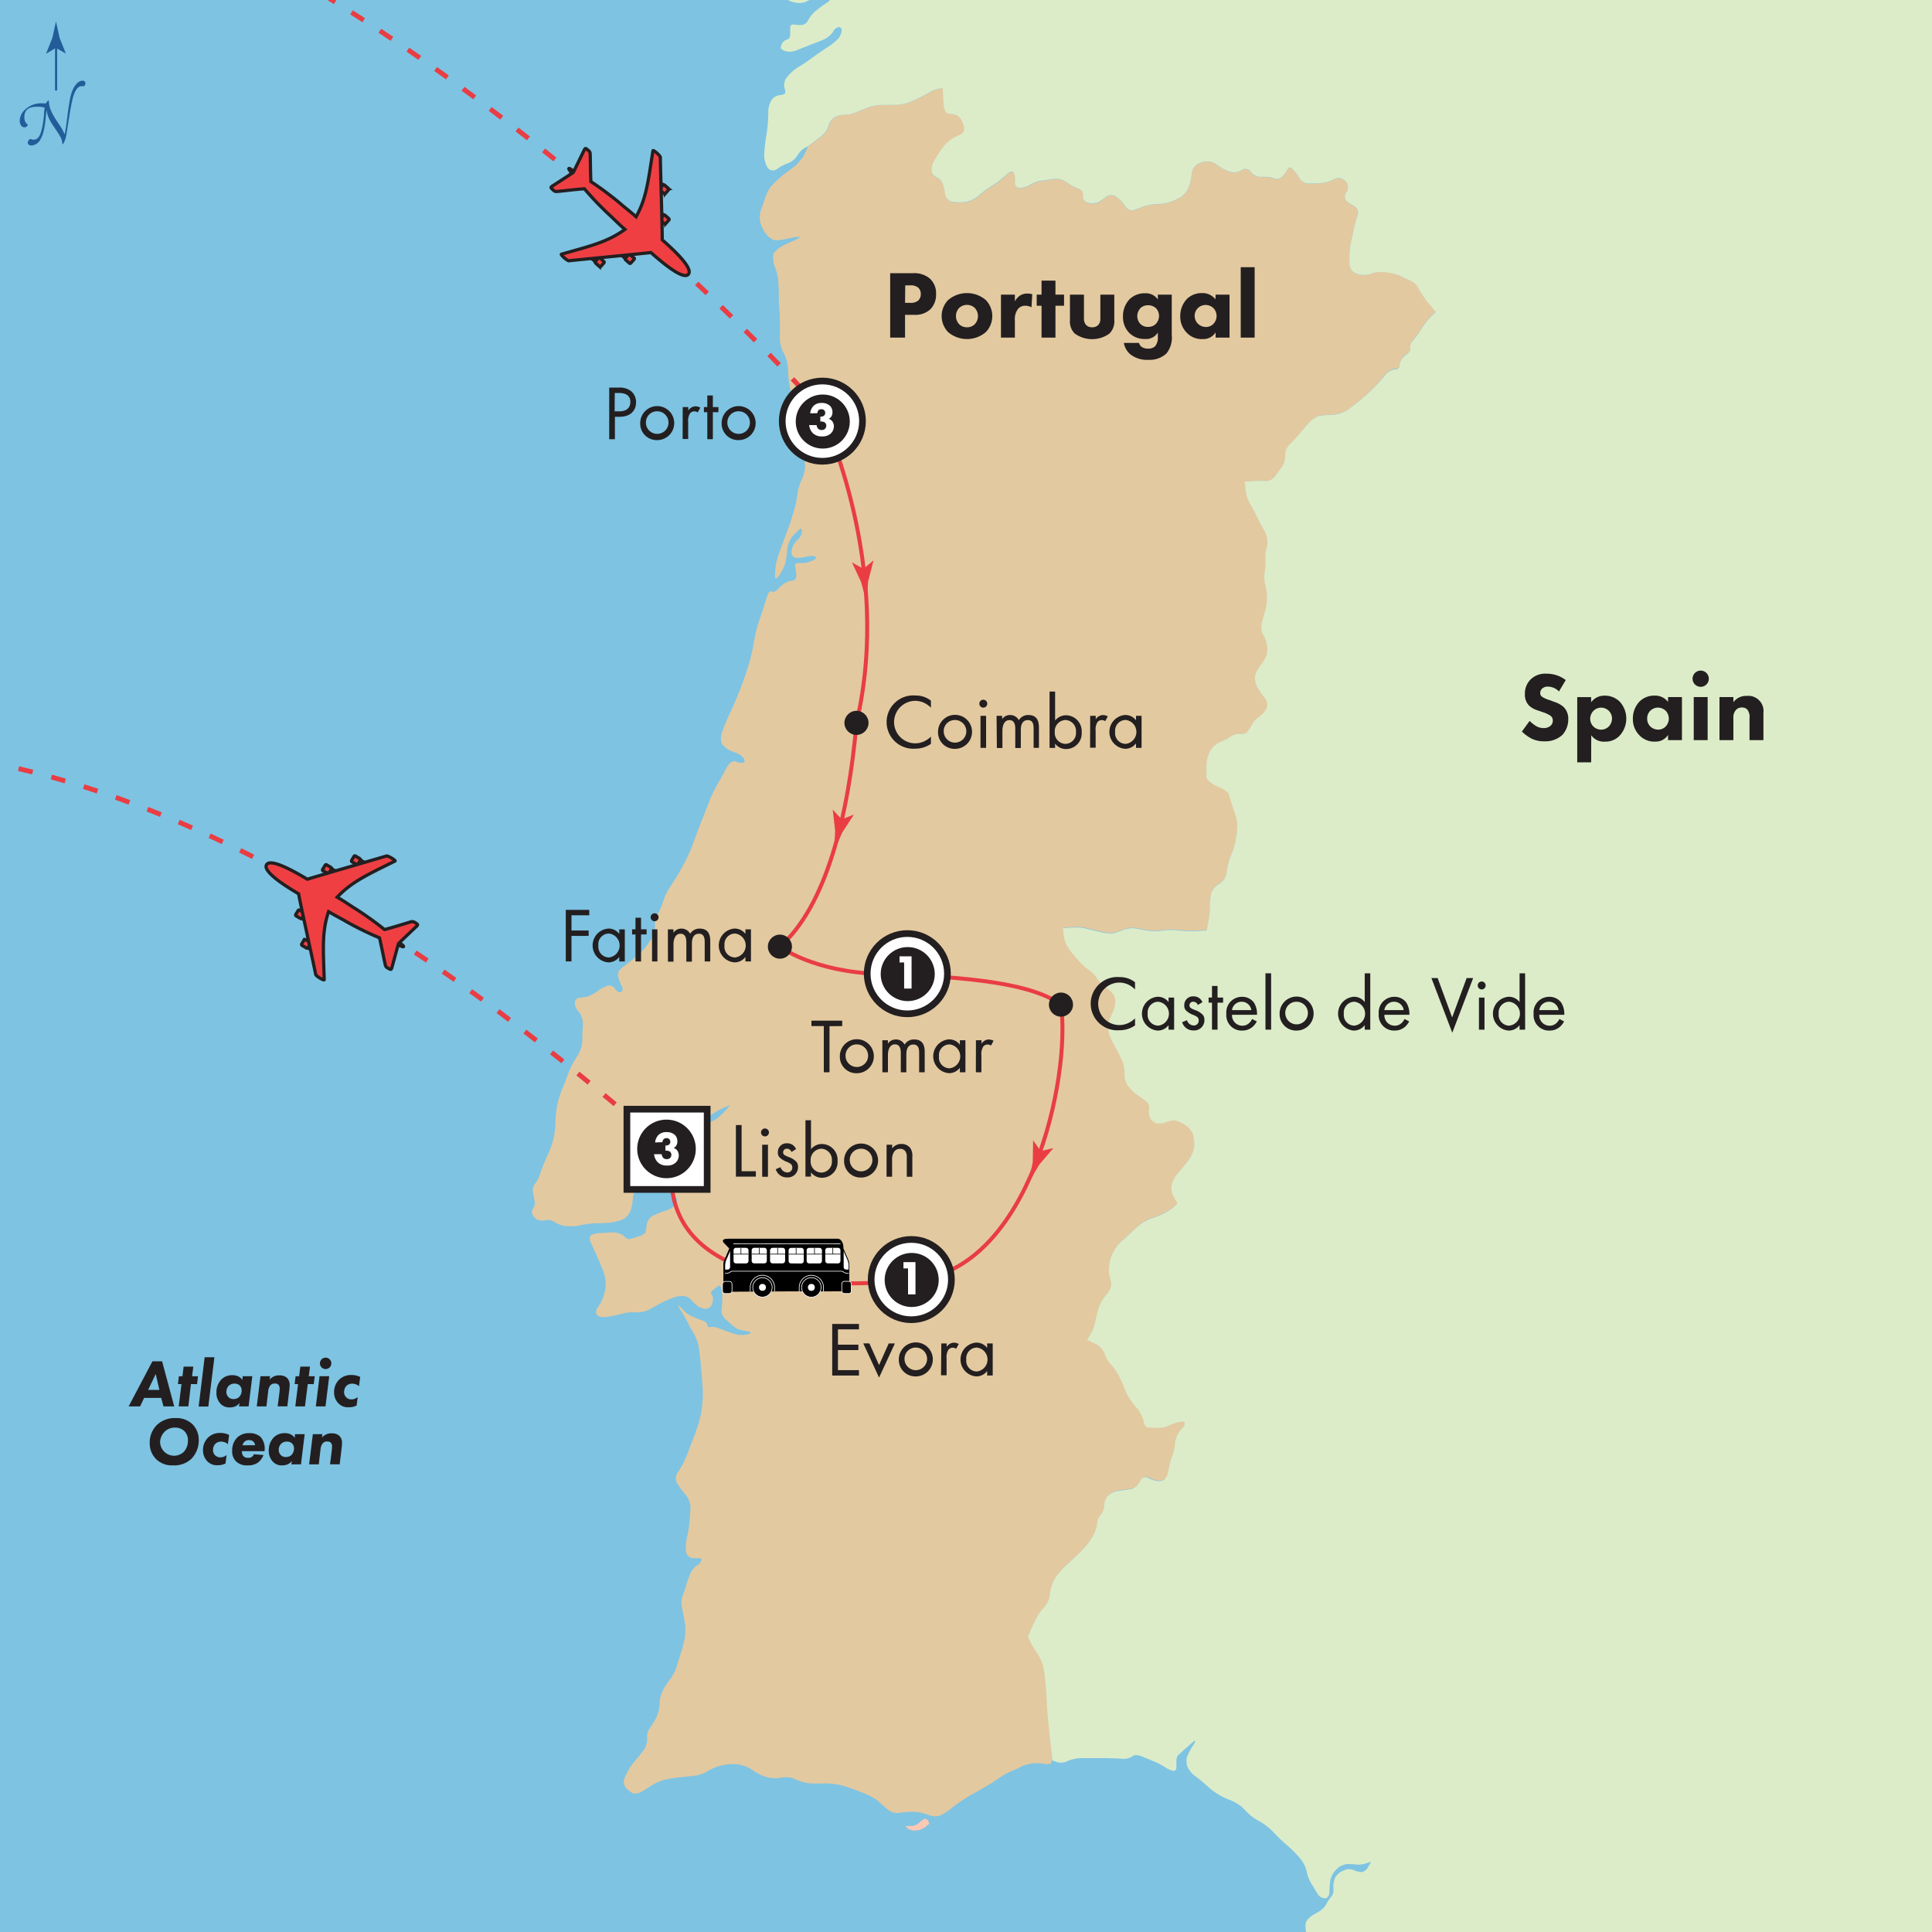 <svg xmlns="http://www.w3.org/2000/svg" xmlns:xlink="http://www.w3.org/1999/xlink" viewBox="0 0 400 400"><rect x="0" y="0" width="400" height="400" fill="#333333" stroke="none"/><defs><style>.a,.e,.f{stroke:#000;}.a,.f{stroke-linecap:round;}.a,.b,.c,.e,.f{stroke-miterlimit:10;stroke-width:0.1px;}.b,.e,.f,.o,.p{fill:none;}.b,.c{stroke:#fff;}.d,.h{fill:#fff;}.g{fill:#231f20;}.h,.i{stroke:#231f20;stroke-width:0.5px;}.i{fill:#ef3f43;}.j{fill:#7ec3e2;}.k{fill:#e3c9a0;}.l{fill:#fbc8b4;}.m{fill:#dcecc9;}.n{fill:#e93d42;}.o,.p{stroke:#e93d43;}.o{stroke-width:0.82px;}.p{stroke-dasharray:3 4;}.q,.r{fill:#225d9a;}.r{stroke:#225d9a;stroke-width:0.44px;}</style><symbol id="a" viewBox="0 0 20.15 9.17"><line class="a" x1="10.23" y1="4.14" x2="10.23" y2="3.07"/><path class="a" d="M10.23,8.18,1,8.17c-.5,0-.57-.18-.57-.64s0-2.71,0-3.5a2.15,2.15,0,0,1,.2-.84c.18-.41.36-.84.73-1.69-.12-.13.05-1.43.87-1.43h8c6.65,0,4.52,0,8.62,0,1,0,1.28.12,1.07.48-.07.12-.52.54-.93,1l.73,1.7a2.16,2.16,0,0,1,.2.84c0,.78,0,3,0,3.5s-.07.64-.57.64Z"/><path class="b" d="M12,8.24V7.6a1.89,1.89,0,0,1,3.78,0v.62"/><circle class="c" cx="13.88" cy="7.6" r="1.51"/><path class="c" d="M13.88,7.6"/><path class="d" d="M13.88,7.6"/><circle class="d" cx="13.88" cy="7.6" r="0.54"/><path class="d" d="M13.88,7.6"/><path class="d" d="M16.44,1.44H18a.38.38,0,0,1,.38.38V3.48a.39.39,0,0,1-.39.39H16.44a.39.39,0,0,1-.39-.39V1.83a.38.38,0,0,1,.38-.38Z"/><path class="d" d="M17.23,2.65"/><line class="e" x1="16.06" y1="2.42" x2="18.41" y2="2.42"/><line class="e" x1="17.23" y1="2.43" x2="17.23" y2="1.44"/><path class="d" d="M13.59,1.44h1.58a.39.39,0,0,1,.39.39V3.48a.38.38,0,0,1-.38.38H13.58a.38.38,0,0,1-.38-.38V1.83a.39.39,0,0,1,.39-.39Z"/><path class="d" d="M14.38,2.65"/><line class="e" x1="13.2" y1="2.42" x2="15.56" y2="2.42"/><line class="e" x1="14.38" y1="2.43" x2="14.38" y2="1.44"/><rect class="d" x="10.35" y="1.44" width="2.35" height="2.42" rx="0.38" ry="0.38"/><path class="d" d="M11.52,2.65"/><line class="e" x1="10.35" y1="2.42" x2="12.7" y2="2.42"/><line class="e" x1="11.52" y1="2.43" x2="11.52" y2="1.44"/><path class="d" d="M19.73,4.83c0-.3,0-.55,0-.73a2.17,2.17,0,0,0-.2-.84l-.61-1.4V4.45a.39.39,0,0,0,.38.38Z"/><path class="f" d="M18.81,1.57c.38.85.55,1.28.73,1.69a2.19,2.19,0,0,1,.2.84c0,.78,0,3,0,3.5"/><rect class="c" x="18.62" y="6.67" width="1.48" height="1.89" rx="0.39" ry="0.39"/><path class="c" d="M19.36,7.62"/><path class="b" d="M8.16,8.25V7.61a1.89,1.89,0,0,0-3.78,0v.62"/><circle class="c" cx="6.27" cy="7.6" r="1.52" transform="translate(-1.34 13.86) rotate(-89.91)"/><path class="c" d="M6.27,7.6"/><path class="d" d="M6.27,7.6"/><circle class="d" cx="6.27" cy="7.6" r="0.54" transform="translate(-1.35 13.85) rotate(-89.85)"/><path class="d" d="M6.27,7.6"/><path class="d" d="M2.13,3.87a.39.39,0,0,1-.39-.38V1.82a.39.39,0,0,1,.39-.38H3.72a.38.38,0,0,1,.38.38V3.48a.39.39,0,0,1-.39.38Z"/><path class="d" d="M2.92,2.65"/><line class="e" x1="4.1" y1="2.42" x2="1.75" y2="2.42"/><line class="e" x1="2.92" y1="2.43" x2="2.93" y2="1.44"/><path class="d" d="M5,1.45H6.57A.38.38,0,0,1,7,1.83V3.48a.39.39,0,0,1-.39.39H5a.38.38,0,0,1-.38-.38V1.83A.38.38,0,0,1,5,1.45Z"/><path class="d" d="M5.78,2.66"/><line class="e" x1="6.96" y1="2.43" x2="4.6" y2="2.42"/><line class="e" x1="5.78" y1="2.44" x2="5.78" y2="1.45"/><path class="d" d="M7.84,3.88a.39.39,0,0,1-.39-.39V1.83a.38.38,0,0,1,.39-.38H9.43a.39.39,0,0,1,.38.39V3.49a.38.38,0,0,1-.38.38Z"/><path class="d" d="M8.64,2.66"/><line class="e" x1="9.81" y1="2.43" x2="7.46" y2="2.43"/><line class="e" x1="8.64" y1="2.44" x2="8.64" y2="1.45"/><path class="d" d="M.43,4.83c0-.3,0-.55,0-.73a2.12,2.12,0,0,1,.2-.83l.61-1.41V4.44a.38.38,0,0,1-.39.38Z"/><path class="f" d="M1.35,1.56C1,2.42.8,2.84.62,3.26a2.17,2.17,0,0,0-.19.84c0,.79,0,3,0,3.5"/><path class="c" d="M.43,8.56a.38.38,0,0,1-.38-.38V7.05a.39.39,0,0,1,.38-.39h.71a.39.39,0,0,1,.39.39V8.17a.38.38,0,0,1-.38.38Z"/><path class="c" d="M.79,7.61"/><polyline class="b" points="1.74 0.82 10.11 0.83 10.18 0.83 18.42 0.82"/><path class="b" d="M.43,5.43c.86,0,.74-.35,1.21-.35H18.51c.47,0,.35.35,1.21.35"/></symbol><symbol id="b" viewBox="0 0 22.28 25.5"><path class="i" d="M7.72,9c0,.17-.08.31-.17.31H6.83c-.09,0-.17-.14-.16-.31v-.7a.17.17,0,0,1,.17-.17h.71a.17.17,0,0,1,.17.17Z"/><polygon class="i" points="7.56 10.4 6.79 10.39 6.8 9.26 7.58 9.27 7.56 10.4"/><path class="i" d="M4.25,12.15c0,.17-.08.31-.17.3H3.36c-.1,0-.17-.14-.16-.31v-.7a.17.17,0,0,1,.17-.16h.72a.16.16,0,0,1,.16.16Z"/><polygon class="i" points="4.09 13.59 3.32 13.58 3.33 12.44 4.11 12.46 4.09 13.59"/><path class="i" d="M14.89,9c0,.17.08.31.17.3h.71c.1,0,.17-.14.16-.31v-.7a.16.16,0,0,0-.17-.16H15a.15.15,0,0,0-.16.17Z"/><polygon class="i" points="15.04 10.4 15.82 10.39 15.8 9.26 15.03 9.27 15.04 10.4"/><path class="i" d="M18.36,12.15c0,.17.08.31.18.3h.71c.09,0,.16-.14.16-.31v-.7a.16.16,0,0,0-.17-.16h-.71a.17.17,0,0,0-.17.17Z"/><polygon class="i" points="18.51 13.59 19.29 13.58 19.27 12.44 18.5 12.46 18.51 13.59"/><path class="i" d="M11.14,25.1c.13,0,.16-.58.21-.86.45.11,2.83.78,3.6,1,.27.07.32,0,.31-.55a.65.65,0,0,0-.22-.57c-.48-.47-2.23-2-3.14-2.92a50,50,0,0,0,.47-5.82c0-.53.1-1.72.08-3.09,3.24.71,5.48,2.3,9.44,4.84.17.13.18-1.37,0-1.54-1.09-1-8.6-8-9.42-8.72,0-2.57-.12-6.61-1.32-6.61s-1.35,4-1.33,6.61C9,7.54,1.49,14.62.4,15.59c-.2.17-.19,1.67,0,1.54,4-2.55,6.19-4.14,9.43-4.84,0,1.36.09,2.56.08,3.09a49.85,49.85,0,0,0,.48,5.81c-.91.89-2.66,2.46-3.15,2.93a.65.65,0,0,0-.22.57c0,.5,0,.62.31.55.77-.21,3.15-.88,3.61-1C11,24.52,11,25.1,11.14,25.1Z"/></symbol><symbol id="d" viewBox="0 0 4.3 4.3"><circle class="g" cx="2.15" cy="2.15" r="2.15"/></symbol><symbol id="g" viewBox="0 0 6.5 6.5"><rect class="h" x="0.25" y="0.25" width="6" height="6"/><circle class="g" cx="3.21" cy="3.22" r="2.19"/></symbol><symbol id="h" viewBox="0 0 6.5 6.5"><circle class="h" cx="3.25" cy="3.25" r="3"/><circle class="g" cx="3.28" cy="3.28" r="2.02"/></symbol></defs><title>10DClassicPortugal17</title><polygon class="j" points="-2.6 403 -3 -2.11 402.6 -3 403 402.11 -2.6 403 -2.6 403"/><path class="k" d="M217.26,357.67c-.13-1.19-.29-3.07-.36-4.19s-.17-3-.24-4.07a38.55,38.55,0,0,0-.48-4,9.53,9.53,0,0,0-1.32-3.23,16.27,16.27,0,0,1-1.44-2.39l-.48-1.08.79-1.81a27,27,0,0,1,1.38-2.76,12,12,0,0,1,1.42-1.78,4.54,4.54,0,0,0,.95-2.49,8.47,8.47,0,0,1,1.06-3.2,16.56,16.56,0,0,1,2.72-3.08c1-.85,2.47-2.28,3.31-3.2a13.25,13.25,0,0,0,2.13-3.08,7.7,7.7,0,0,0,.59-2.25,2.57,2.57,0,0,1,.71-1.54,3.07,3.07,0,0,0,.71-1.89,3.59,3.59,0,0,1,.71-2,4.29,4.29,0,0,1,2.25-1.06c.85-.13,2-.29,2.61-.36a2.86,2.86,0,0,0,1.78-1.54c.39-.78,1.13-1.15,1.66-.83a5.9,5.9,0,0,0,2.13.71,1.82,1.82,0,0,0,1.66-.71,5.86,5.86,0,0,0,.59-1.9,13.35,13.35,0,0,1,.71-2.6,9.58,9.58,0,0,0,.59-2.84,5.3,5.3,0,0,1,1.42-2.84c.78-.85.78-1.49,0-1.42a7.37,7.37,0,0,0-2.49.71,6.11,6.11,0,0,1-2.49.59,16.92,16.92,0,0,1-2.13-.12c-.39-.06-.76-.65-.83-1.3a7.29,7.29,0,0,0-1.66-3,14.21,14.21,0,0,1-2.13-3.31c-.33-.85-.91-2.18-1.3-3a10.93,10.93,0,0,0-1.66-2.37,6,6,0,0,1-1.3-2.25,4.07,4.07,0,0,0-2-2.09l-1.66-.79.72-1.2a8.94,8.94,0,0,0,1-2.63,22.9,22.9,0,0,1,.72-2.87,8.55,8.55,0,0,1,1.44-2.52,4.78,4.78,0,0,0,1.08-1.91,4.4,4.4,0,0,0-.24-1.8,6.11,6.11,0,0,1-.12-2.51,8,8,0,0,1,2.87-5.27l2.87-2.63a8.66,8.66,0,0,1,2.63-1.68,26.06,26.06,0,0,0,2.75-1.08,9.58,9.58,0,0,0,2.27-1.44l.72-.72-.69-1.18a4.69,4.69,0,0,1-.57-2.37,5.74,5.74,0,0,1,1.18-2.49c.59-.72,1.6-1.94,2.25-2.72a6.39,6.39,0,0,0,1.3-3.08,6.94,6.94,0,0,0-.36-2.72,4.73,4.73,0,0,0-1.66-1.78,7.33,7.33,0,0,0-1.89-.83,4.54,4.54,0,0,0-1.89.35,3.78,3.78,0,0,1-2,.24,2.59,2.59,0,0,1-1.3-1.07,3.09,3.09,0,0,1-.24-1.89,1.88,1.88,0,0,0-.83-1.78c-.59-.39-1.49-1-2-1.42a8.52,8.52,0,0,1-1.66-1.77,4.26,4.26,0,0,1-.59-2.37,6.1,6.1,0,0,0-.47-2.61c-.32-.71-.86-1.78-1.18-2.37s-.86-1.6-1.18-2.25a6.35,6.35,0,0,1-.59-2.37,5.5,5.5,0,0,1,.59-2.25,9.35,9.35,0,0,0,.83-2.25,4.07,4.07,0,0,0-.12-2,5,5,0,0,0-1.66-1.66,6.58,6.58,0,0,1-1.89-1.89,5.39,5.39,0,0,0-1.54-1.66,14.14,14.14,0,0,1-2.25-2,31.44,31.44,0,0,1-2.13-2.6,6.78,6.78,0,0,1-1-2.69l-.15-1.51,1.8-.12a11.46,11.46,0,0,1,3.11.24c.72.2,2.07.52,3,.72a8.87,8.87,0,0,0,2.39.24,13.3,13.3,0,0,0,2.15-.72,5.38,5.38,0,0,1,2.87-.24,21.83,21.83,0,0,0,2.87.48,11.43,11.43,0,0,0,2.64-.12,12.23,12.23,0,0,1,3.11,0,24.81,24.81,0,0,0,3.83.12l1.91-.12.34-1.69a19.79,19.79,0,0,0,.34-3.23,16.73,16.73,0,0,1,.24-2.72,3.69,3.69,0,0,1,1.66-2,3.27,3.27,0,0,0,1.54-2.13,15.42,15.42,0,0,1,.48-2.49,14.59,14.59,0,0,1,.71-1.89,13.62,13.62,0,0,0,.71-2.49,19.5,19.5,0,0,0,.35-3.07,9.67,9.67,0,0,0-.59-2.84c-.32-.85-.7-2-.83-2.49a9,9,0,0,0-.47-1.42,7.58,7.58,0,0,0-2.37-1.42c-1.17-.52-2.13-1.38-2.13-1.89V158.4a7,7,0,0,1,.83-3,4.31,4.31,0,0,1,2-1.77,8.21,8.21,0,0,0,2.13-1.07,3.29,3.29,0,0,1,2-.59,1.91,1.91,0,0,0,1.54-.47,10.57,10.57,0,0,0,.95-1.54,4.58,4.58,0,0,1,1.42-1.54,5.38,5.38,0,0,0,1.54-1.66,2.24,2.24,0,0,0-.35-2.25,19.67,19.67,0,0,1-1.54-2.25,4.21,4.21,0,0,1-.47-2.13,5.42,5.42,0,0,1,1.06-2.25,9.8,9.8,0,0,0,1.3-2.13,5.05,5.05,0,0,0,.12-2.25,6.3,6.3,0,0,0-.83-2.13,3.45,3.45,0,0,1-.24-2.37c.19-.85.51-2,.71-2.61a10,10,0,0,0,.36-2.6,11.44,11.44,0,0,0-.36-2.72,6.85,6.85,0,0,1-.12-2.6,13,13,0,0,0,.12-2.72,7.27,7.27,0,0,1,.36-2.6,4.53,4.53,0,0,0-.47-3.08c-.52-1-1.32-2.52-1.78-3.43s-1.09-2.08-1.42-2.6a7.49,7.49,0,0,1-.77-2.63l-.18-1.68,1.68-.12a19.17,19.17,0,0,1,2.75,0,2.43,2.43,0,0,0,1.91-1.08c.46-.66,1.11-1.52,1.44-1.91a4.25,4.25,0,0,0,.6-2.27,3.4,3.4,0,0,1,.84-2.28,19.83,19.83,0,0,0,1.92-2c.59-.73,1.56-1.86,2.16-2.51a5.5,5.5,0,0,1,1.92-1.44,13.58,13.58,0,0,1,2.75-.24,6.43,6.43,0,0,0,3.23-1c.72-.53,1.86-1.39,2.51-1.91l1.2-1,1.55-1.56c.86-.86,2-2.15,2.63-2.87a2.93,2.93,0,0,1,2-1.2.89.89,0,0,0,1-1,2.8,2.8,0,0,1,1.2-1.91c.66-.46,1.09-1.16,1-1.56a1.61,1.61,0,0,1,.48-1.44,15.88,15.88,0,0,0,1.67-2.27,17.47,17.47,0,0,1,2-2.63l1.08-1.08-2-2.4L293.84,60l-.36-.71a3.31,3.31,0,0,0-1.42-1.18c-.58-.26-1.59-.74-2.25-1.07a10.18,10.18,0,0,0-3.2-.71,6.65,6.65,0,0,0-2.6.24,4.24,4.24,0,0,1-1.78.36,4,4,0,0,1-2-.59,2.27,2.27,0,0,1-.83-1.66V52.58a14.59,14.59,0,0,1,.36-2.6c.19-.85.46-2.07.59-2.72s.45-1.82.71-2.6a1.54,1.54,0,0,0-.59-1.9,7,7,0,0,1-1.78-1.18,1.41,1.41,0,0,1,.12-1.77,1.85,1.85,0,0,0-.24-2.25,1.89,1.89,0,0,0-2.25-.47,7.2,7.2,0,0,1-2.6.83c-.78.07-2,.12-2.72.12A2.36,2.36,0,0,1,269.1,37a10.31,10.31,0,0,0-1.42-1.89c-.45-.46-.94-.51-1.06-.12a5,5,0,0,1-1.07,1.54,1.69,1.69,0,0,1-1.65.48,4.74,4.74,0,0,0-1.54-.36h-1.65a2.74,2.74,0,0,1-1.78-1.07,1.31,1.31,0,0,0-1.78-.36,3.07,3.07,0,0,1-2.13.47,6.27,6.27,0,0,1-2-.83c-.46-.33-1.31-.86-1.89-1.19a3.64,3.64,0,0,0-2.72.12,2.64,2.64,0,0,0-1.66,2,9.58,9.58,0,0,1-.59,2.84,5,5,0,0,1-1.54,2.13,14.32,14.32,0,0,1-2.25,1.07,9.55,9.55,0,0,1-2.72.47,9.48,9.48,0,0,0-2.49.36c-.59.19-1.6.57-2.25.83a1.62,1.62,0,0,1-1.89-.71,8,8,0,0,0-1.89-2,1.83,1.83,0,0,0-2.13,0,13.55,13.55,0,0,1-1.54,1.18,3.81,3.81,0,0,1-2,.12,1.29,1.29,0,0,1-1.18-1.42,1.37,1.37,0,0,0-.95-1.54,8.61,8.61,0,0,1-2.37-1.3,4,4,0,0,0-2.72-.71c-.85.13-2,.29-2.6.35a6.81,6.81,0,0,0-2.25.83,5.28,5.28,0,0,1-2.25.71,1.09,1.09,0,0,1-.95-1.3,3.93,3.93,0,0,0-.24-1.89c-.2-.33-.73-.27-1.18.12l-1.66,1.42a13.74,13.74,0,0,1-1.89,1.3,16.2,16.2,0,0,0-2.37,1.78,6.44,6.44,0,0,1-2.72,1.42,10.37,10.37,0,0,1-2.84,0,1.84,1.84,0,0,1-1.54-1.42,12.63,12.63,0,0,0-.47-2.25,2.54,2.54,0,0,0-1.3-1.42,1.79,1.79,0,0,1-1.06-1.3,4,4,0,0,1,.47-2c.33-.58,1.07-1.76,1.66-2.6a8.2,8.2,0,0,1,2.13-2.13c.59-.32,1.44-.75,1.89-.95a1.4,1.4,0,0,0,.59-1.54,5.06,5.06,0,0,0-.83-1.89,2.28,2.28,0,0,0-1.54-.71,2.23,2.23,0,0,1-1.3-.36,2.49,2.49,0,0,1-.47-1.18c-.07-.46-.14-1.49-.17-2.31s-.05-1.48-.05-1.48l-.72,0a7,7,0,0,0-2.16.89c-.79.46-2.3,1.21-3.35,1.68a10.42,10.42,0,0,1-3.35.84h-2.87a9.57,9.57,0,0,0-2.52.36c-.59.2-1.83.68-2.75,1.08a6.66,6.66,0,0,1-2.63.6,4,4,0,0,0-2,.48,3,3,0,0,0-1.32,1.8,4.06,4.06,0,0,1-1.32,2l-2,1.56-1,.72-1,2.15-1.44,1.68-1.32,1c-.72.53-1.75,1.33-2.27,1.8a19.58,19.58,0,0,0-1.68,1.68,8.13,8.13,0,0,0-1.2,2.39c-.26.86-.64,1.93-.84,2.4a5.4,5.4,0,0,0-.24,2.15,6.63,6.63,0,0,0,1.2,2.75,3.44,3.44,0,0,0,2,1.44,12.11,12.11,0,0,0,2.1-.25l1.68-.36a7.48,7.48,0,0,1,1.25-.11c.39,0-.57.54-2.16,1.2s-3,1.68-3.23,2.27a4.72,4.72,0,0,0,.24,2.63,13.17,13.17,0,0,1,.72,2.76c.06.66.12,2,.12,2.87s.05,2.32.12,3.11.12,2.35.12,3.47v3.23a6.44,6.44,0,0,0,.84,2.63,7.59,7.59,0,0,1,.84,3.23A22.15,22.15,0,0,0,163.5,80c.2,1,.52,2.55.72,3.47a9.44,9.44,0,0,0,1.32,3l1,1.32-.24,1.32a18.64,18.64,0,0,0-.24,2.75,11.05,11.05,0,0,0,.36,2.63,8,8,0,0,1,.24,2.52,7.23,7.23,0,0,1-.72,2.39,10,10,0,0,0-.84,2.87,25.05,25.05,0,0,1-.48,2.63c-.13.46-.46,1.54-.72,2.4s-.69,2.15-1,2.87l-1.32,3.59a19,19,0,0,0-1,3.47c-.07.66-.12,1.63-.12,2.16s.38.42.84-.24a10.87,10.87,0,0,0,1.2-2.27,14.78,14.78,0,0,0,.48-3A5.17,5.17,0,0,1,164.1,111l1.44-1.44c.26-.26.48,0,.48.48a2.31,2.31,0,0,1-.72,1.56,5,5,0,0,0-1.08,1.32,4.15,4.15,0,0,0-.36,1.56,1.06,1.06,0,0,0,1,1,6.38,6.38,0,0,0,2.16-.24,2.74,2.74,0,0,1,1.79,0c.33.2.06.57-.6.84a6.81,6.81,0,0,1-1.67.48h-1.32a.61.61,0,0,0-.6.84,7.9,7.9,0,0,1,.24,1.8c0,.53-.32,1-.72,1a3.84,3.84,0,0,0-1.56.48,7.22,7.22,0,0,0-1.56,1.32c-.4.46-.93.68-1.2.48s-.64.07-.84.6-.52,1.5-.72,2.16-.68,2.11-1.08,3.23a29.33,29.33,0,0,0-1.08,4.43,39.65,39.65,0,0,1-1,4.43c-.33,1.12-1.08,3.33-1.68,4.91s-1.62,4-2.28,5.39a39.13,39.13,0,0,0-1.68,4.07,3.3,3.3,0,0,0,0,2.28,4.67,4.67,0,0,0,1.32,1.2,9.24,9.24,0,0,0,1.68.72,3.45,3.45,0,0,1,1.44,1c.33.39.33.83,0,1a2.32,2.32,0,0,1-1.56-.24c-.53-.26-1.39.33-1.92,1.32s-1.39,2.55-1.91,3.47A28.62,28.62,0,0,0,147,165.5c-.33.85-1,2.63-1.56,4s-1.28,3.31-1.68,4.43a41.67,41.67,0,0,1-1.68,4c-.53,1.05-1.39,2.62-1.92,3.47s-1.28,2-1.68,2.63a12.3,12.3,0,0,0-1.2,2.64,13,13,0,0,1-1.08,2.51,4.33,4.33,0,0,0-.6,1.92v1.56a4.22,4.22,0,0,1-.72,1.68c-.39.59-1,1.51-1.44,2a11.64,11.64,0,0,1-1.79,1.8l-2,1.56a17.25,17.25,0,0,0-1.44,1.19,2,2,0,0,0-.12,1.68,10.14,10.14,0,0,0,.72,1.8.7.7,0,0,1-.24,1c-.33.2-.87-.07-1.2-.6a1.45,1.45,0,0,0-1.44-.72A7.14,7.14,0,0,0,124,205a9.54,9.54,0,0,1-2,1.2,6.54,6.54,0,0,1-1.92.36,1.12,1.12,0,0,0-1.08,1,2.77,2.77,0,0,0,.84,1.92,4.06,4.06,0,0,1,.84,2.76c-.07,1-.12,2.5-.12,3.35a6.54,6.54,0,0,1-1.08,3.11,19.23,19.23,0,0,0-1.8,3.47c-.39,1.05-1,2.72-1.44,3.71a18.16,18.16,0,0,0-1,3.59,28.9,28.9,0,0,0-.24,3.11,17.39,17.39,0,0,1-.36,3,21.25,21.25,0,0,1-1.32,3.71,33.55,33.55,0,0,0-1.44,3.59,6.52,6.52,0,0,1-1.08,2.15,2.11,2.11,0,0,0-.48,1.56c.07.53.23,1.44.36,2a2,2,0,0,1-.36,1.68c-.33.33-.22,1.09.24,1.68a2.22,2.22,0,0,0,2.16.72,2.63,2.63,0,0,1,2.15.36,5.15,5.15,0,0,0,2.52.83,11.86,11.86,0,0,0,3.11-.24,15,15,0,0,1,3-.36c.86,0,2.1-.05,2.75-.12a12.09,12.09,0,0,0,2.51-.6,3.42,3.42,0,0,0,1.8-1.91,10.19,10.19,0,0,0,.48-2.63,6.1,6.1,0,0,1,1.08-2.75,4.09,4.09,0,0,1,2-1.68,2.51,2.51,0,0,0,1.56-1.44c.33-.73.76-1.8,1-2.4A20,20,0,0,1,138,237c.53-.92,1.34-2.22,1.8-2.87a6.08,6.08,0,0,1,2.4-1.8,13.26,13.26,0,0,1,2.87-.72,6.22,6.22,0,0,0,2.51-1,14.32,14.32,0,0,1,2.39-1.32l1.2-.48-.84,1a14.33,14.33,0,0,1-1.8,1.68,5.2,5.2,0,0,1-1.56.84,8,8,0,0,1-1.32.12H144a2.87,2.87,0,0,0-1.44.36c-.26.2-.8.63-1.2,1a7.11,7.11,0,0,0-1.32,1.68c-.33.59-.87,1.51-1.2,2a5.65,5.65,0,0,0-.72,1.79,22.17,22.17,0,0,0-.12,2.39v2.28c0,.39.22.72.48.72s.64.54.84,1.2.52,1.63.72,2.16a1.59,1.59,0,0,1-.24,1.55,6.32,6.32,0,0,1-2,1.08c-.79.26-1.92.7-2.51,1a2.57,2.57,0,0,0-1.32,1.56,10,10,0,0,0-.24,1.67c0,.33-.54.76-1.2,1l-1.92.6a1.17,1.17,0,0,1-1.2-.36,3.1,3.1,0,0,0-1.44-.83,6.9,6.9,0,0,0-2-.12c-.59.07-1.45.12-1.92.12a4.11,4.11,0,0,0-1.56.36c-.39.2-.5.85-.24,1.44s.8,1.78,1.2,2.63,1,2.37,1.44,3.36a8,8,0,0,1,.48,3.47,10.65,10.65,0,0,1-.72,2.64,18.92,18.92,0,0,1-1,1.68,1.36,1.36,0,0,0-.12,1.32,2,2,0,0,0,1.68.48,18.12,18.12,0,0,0,2.27-.36l1.92-.48a9.2,9.2,0,0,1,2.4-.12,5.83,5.83,0,0,0,2.87-.72c.79-.46,1.87-1.05,2.39-1.32s1.55-.7,2.28-1a6.07,6.07,0,0,1,2.27-.36,2.81,2.81,0,0,1,1.56.84,10,10,0,0,0,1.2,1.2,3.62,3.62,0,0,0,1.56.6,1.35,1.35,0,0,0,1.32-.6,3.81,3.81,0,0,0,.36-1.44,1.29,1.29,0,0,0-.36-1c-.2-.13,0-.51.36-.83s.88-.71,1.08-.84.47,0,.6.36a7.46,7.46,0,0,1,.24,2c0,.79-.05,1.92-.12,2.52a2.31,2.31,0,0,0,.48,1.68c.33.33,1,.92,1.44,1.32a8.86,8.86,0,0,0,1.32,1,10.27,10.27,0,0,0,2,.48c.86.13,1,.4.36.6a5.38,5.38,0,0,1-2.27.12,23.09,23.09,0,0,1-2.64-.84c-.86-.33-1.77-.65-2-.72a2.93,2.93,0,0,0-1.08,0,.48.48,0,0,1-.6-.48c0-.33-.38-.71-.84-.84a19.73,19.73,0,0,1-2.15-.84,6.4,6.4,0,0,1-1.92-1.32,6.49,6.49,0,0,0-1-1c-.2-.13,0,.35.48,1.08s1.11,1.85,1.44,2.52.92,1.74,1.32,2.39a9.66,9.66,0,0,1,1,3.11c.13,1.05.29,2.51.36,3.23s.23,2.72.36,4.43a23.24,23.24,0,0,1-.36,5.75,32.37,32.37,0,0,1-1.2,4.07c-.33.79-.87,2.19-1.2,3.11a30.82,30.82,0,0,1-1.2,2.87,17.06,17.06,0,0,1-1.32,2.16,2.2,2.2,0,0,0,.12,2.27,22.37,22.37,0,0,0,1.8,2.39,4.51,4.51,0,0,1,.84,2.88c-.07,1-.17,2.33-.24,3a26.39,26.39,0,0,1-.48,2.75,10.44,10.44,0,0,0-.24,2.75,1.7,1.7,0,0,0,1,1.44,4.78,4.78,0,0,0,1.68.12c.46-.06.68.2.48.6a2.24,2.24,0,0,1-1,1,3.51,3.51,0,0,0-1.2,1.56,16.5,16.5,0,0,0-.84,2.28,20.79,20.79,0,0,1-.72,2.16,5,5,0,0,0-.24,2.39c.13.66.4,2.06.6,3.11a11,11,0,0,1,0,3.59c-.2.92-.52,2.16-.72,2.75s-.57,1.83-.84,2.75a9.74,9.74,0,0,1-1.44,2.87,16.38,16.38,0,0,0-1.56,2.4,6.43,6.43,0,0,0-.6,2.39,8.6,8.6,0,0,1-.36,2.28,11.43,11.43,0,0,1-1,2l-1,1.56a3.24,3.24,0,0,0-.24,1.68,3.84,3.84,0,0,1-.6,2.15,24.06,24.06,0,0,1-1.68,2.16,14.28,14.28,0,0,0-1.44,1.92,20,20,0,0,0-1,2,2,2,0,0,0,.36,2,5.67,5.67,0,0,0,1.44,1.08,2.31,2.31,0,0,0,1.56-.24,20.92,20.92,0,0,0,2.15-1.32,9.68,9.68,0,0,1,2.63-1.2,22.9,22.9,0,0,1,2.63-.48l3.35-.36a7.13,7.13,0,0,0,2.87-.84,10.19,10.19,0,0,1,2.63-1.2,10.93,10.93,0,0,1,3.83-.36,7.32,7.32,0,0,1,3.11,1.2,9.85,9.85,0,0,0,2.87,1.43,7.23,7.23,0,0,0,3.11.12,4.43,4.43,0,0,1,2.63.24,11.24,11.24,0,0,0,2.51.84,20.14,20.14,0,0,0,3.59.12,14.37,14.37,0,0,1,4.43.6c1.19.4,3.07,1.09,4.19,1.55a11,11,0,0,1,2.87,1.68,24.08,24.08,0,0,0,1.92,1.68,3,3,0,0,0,2.15.6,16.74,16.74,0,0,1,2.87-.24,9,9,0,0,1,3.11.6,3.86,3.86,0,0,0,2.4.24,10.71,10.71,0,0,0,2.63-1.68,36.88,36.88,0,0,1,4.55-3c1.65-.92,3.48-2,4.07-2.39l1.8-1.2a13.32,13.32,0,0,1,1.91-1c.66-.26,1.63-.69,2.16-1a7.66,7.66,0,0,1,2.27-.6,10.69,10.69,0,0,1,2.52.12c.66.13,1.25,0,1.32-.36l.12-.6-.24-2.28C217.61,360.85,217.39,358.85,217.26,357.67Z"/><polygon class="l" points="189 379 190.36 378.91 191.44 378.38 192.38 377.61 192.16 376.85 191.51 376.51 190.72 377 190.36 377.32 189.76 377.79 189.11 378.02 188.19 378.06 187.4 378.04 188.07 378.67 189 379"/><path class="m" d="M163.38.14a5.76,5.76,0,0,0,2.16.48,4.09,4.09,0,0,0,2-.6,6.31,6.31,0,0,1,2-.84,3.43,3.43,0,0,1,2,.24c.46.26.35.75-.24,1.08A20.25,20.25,0,0,0,169,2.18a6.32,6.32,0,0,0-1.68,2,1.64,1.64,0,0,1-1.44,1,11.07,11.07,0,0,1-1.68-.12c-.33-.07-.6.26-.6.72V7.33a.86.86,0,0,1-.6.84,1.69,1.69,0,0,0-1,.72,2.46,2.46,0,0,0-.36,1c0,.2.43.52,1,.72a3.94,3.94,0,0,0,2.4-.24c.79-.33,1.92-.76,2.51-1s1.83-.68,2.75-1.08a4.9,4.9,0,0,0,2.16-1.68,1.66,1.66,0,0,1,1.2-1,.67.67,0,0,1,.6.84A3.71,3.71,0,0,1,173.56,8a13,13,0,0,1-2.27,1.8c-.92.59-2.32,1.56-3.11,2.15s-2.08,1.46-2.87,1.92a9.37,9.37,0,0,0-2.4,2.15,2.57,2.57,0,0,0-.48,2.27c.26.53.21,1.07-.12,1.2a3.53,3.53,0,0,1-1.08.24,2.93,2.93,0,0,0-1.32.72,4.77,4.77,0,0,0-.84,3,30,30,0,0,1-.36,4.31c-.2,1.12-.41,2.9-.48,4a5.19,5.19,0,0,0,.72,3,1.37,1.37,0,0,0,1.92.24,8.4,8.4,0,0,1,2.27-1.2,4,4,0,0,0,1.92-1.56,4.76,4.76,0,0,1,1.44-1.56l.72-.36,1-.72,2-1.56a4.06,4.06,0,0,0,1.32-2,3,3,0,0,1,1.32-1.8,4,4,0,0,1,2-.48,6.66,6.66,0,0,0,2.63-.6c.92-.39,2.16-.88,2.75-1.08a9.57,9.57,0,0,1,2.52-.36h2.87a10.42,10.42,0,0,0,3.35-.84c1.05-.46,2.56-1.22,3.35-1.68a7,7,0,0,1,2.16-.89l.72,0s0,.67.05,1.48.11,1.85.17,2.31a2.49,2.49,0,0,0,.47,1.18,2.23,2.23,0,0,0,1.3.36,2.28,2.28,0,0,1,1.54.71,5.06,5.06,0,0,1,.83,1.89,1.4,1.4,0,0,1-.59,1.54c-.46.19-1.31.62-1.89.95A8.2,8.2,0,0,0,195,30.8c-.59.85-1.33,2-1.66,2.6a4,4,0,0,0-.47,2,1.79,1.79,0,0,0,1.06,1.3,2.54,2.54,0,0,1,1.3,1.42,12.63,12.63,0,0,1,.47,2.25,1.84,1.84,0,0,0,1.54,1.42,10.37,10.37,0,0,0,2.84,0,6.44,6.44,0,0,0,2.72-1.42,16.2,16.2,0,0,1,2.37-1.78,13.74,13.74,0,0,0,1.89-1.3l1.66-1.42c.46-.39,1-.45,1.18-.12a3.93,3.93,0,0,1,.24,1.89,1.09,1.09,0,0,0,.95,1.3,5.28,5.28,0,0,0,2.25-.71,6.81,6.81,0,0,1,2.25-.83c.59-.06,1.76-.22,2.6-.35a4,4,0,0,1,2.72.71,8.61,8.61,0,0,0,2.37,1.3,1.37,1.37,0,0,1,.95,1.54A1.29,1.29,0,0,0,225.41,42a3.81,3.81,0,0,0,2-.12A13.55,13.55,0,0,0,229,40.74a1.83,1.83,0,0,1,2.13,0,8,8,0,0,1,1.89,2,1.62,1.62,0,0,0,1.89.71c.65-.26,1.66-.63,2.25-.83a9.48,9.48,0,0,1,2.49-.36,9.55,9.55,0,0,0,2.72-.47,14.32,14.32,0,0,0,2.25-1.07,5,5,0,0,0,1.54-2.13,9.58,9.58,0,0,0,.59-2.84,2.64,2.64,0,0,1,1.66-2,3.64,3.64,0,0,1,2.72-.12c.59.33,1.44.86,1.89,1.19a6.27,6.27,0,0,0,2,.83,3.07,3.07,0,0,0,2.13-.47,1.31,1.31,0,0,1,1.78.36,2.74,2.74,0,0,0,1.78,1.07h1.65a4.74,4.74,0,0,1,1.54.36,1.69,1.69,0,0,0,1.65-.48,5,5,0,0,0,1.07-1.54c.13-.39.61-.34,1.06.12A10.31,10.31,0,0,1,269.1,37,2.36,2.36,0,0,0,271,38c.72,0,1.94-.05,2.72-.12a7.2,7.2,0,0,0,2.6-.83,1.89,1.89,0,0,1,2.25.47,1.85,1.85,0,0,1,.24,2.25,1.41,1.41,0,0,0-.12,1.77,7,7,0,0,0,1.78,1.18,1.54,1.54,0,0,1,.59,1.9c-.26.78-.58,2-.71,2.6s-.4,1.88-.59,2.72a14.59,14.59,0,0,0-.36,2.6v2.13a2.27,2.27,0,0,0,.83,1.66,4,4,0,0,0,2,.59A4.24,4.24,0,0,0,284,56.6a6.65,6.65,0,0,1,2.6-.24,10.18,10.18,0,0,1,3.2.71c.65.33,1.66.81,2.25,1.07a3.31,3.31,0,0,1,1.42,1.18l.36.71,1.42,2.13,2,2.4-1.08,1.08a17.47,17.47,0,0,0-2,2.63,15.88,15.88,0,0,1-1.67,2.27A1.61,1.61,0,0,0,292,72c.13.39-.3,1.09-1,1.56a2.8,2.8,0,0,0-1.2,1.91.89.89,0,0,1-1,1,2.93,2.93,0,0,0-2,1.2c-.59.72-1.78,2-2.63,2.87L282.64,82l-1.2,1c-.66.53-1.79,1.39-2.51,1.91a6.43,6.43,0,0,1-3.23,1,13.58,13.58,0,0,0-2.75.24A5.5,5.5,0,0,0,271,87.55c-.59.66-1.56,1.79-2.16,2.51a19.83,19.83,0,0,1-1.92,2,3.4,3.4,0,0,0-.84,2.28,4.25,4.25,0,0,1-.6,2.27c-.33.4-1,1.26-1.44,1.91a2.43,2.43,0,0,1-1.91,1.08,19.17,19.17,0,0,0-2.75,0l-1.68.12.18,1.68a7.49,7.49,0,0,0,.77,2.63c.32.52,1,1.69,1.42,2.6s1.25,2.46,1.78,3.43a4.53,4.53,0,0,1,.47,3.08,7.27,7.27,0,0,0-.36,2.6,13,13,0,0,1-.12,2.72,6.85,6.85,0,0,0,.12,2.6,11.44,11.44,0,0,1,.36,2.72,10,10,0,0,1-.36,2.6c-.19.59-.51,1.76-.71,2.61a3.45,3.45,0,0,0,.24,2.37,6.3,6.3,0,0,1,.83,2.13,5.05,5.05,0,0,1-.12,2.25,9.8,9.8,0,0,1-1.3,2.13,5.42,5.42,0,0,0-1.06,2.25,4.21,4.21,0,0,0,.47,2.13,19.67,19.67,0,0,0,1.54,2.25,2.24,2.24,0,0,1,.35,2.25,5.38,5.38,0,0,1-1.54,1.66,4.58,4.58,0,0,0-1.42,1.54,10.57,10.57,0,0,1-.95,1.54,1.91,1.91,0,0,1-1.54.47,3.29,3.29,0,0,0-2,.59,8.21,8.21,0,0,1-2.13,1.07,4.31,4.31,0,0,0-2,1.77,7,7,0,0,0-.83,3v2.49c0,.52,1,1.37,2.13,1.89a7.58,7.58,0,0,1,2.37,1.42,9,9,0,0,1,.47,1.42c.13.52.5,1.64.83,2.49a9.67,9.67,0,0,1,.59,2.84,19.5,19.5,0,0,1-.35,3.07,13.62,13.62,0,0,1-.71,2.49,14.59,14.59,0,0,0-.71,1.89,15.42,15.42,0,0,0-.48,2.49A3.27,3.27,0,0,1,252.4,183a3.69,3.69,0,0,0-1.66,2,16.73,16.73,0,0,0-.24,2.72,19.79,19.79,0,0,1-.34,3.23l-.34,1.69-1.91.12a24.81,24.81,0,0,1-3.83-.12,12.23,12.23,0,0,0-3.11,0,11.43,11.43,0,0,1-2.64.12,21.83,21.83,0,0,1-2.87-.48,5.38,5.38,0,0,0-2.87.24,13.3,13.3,0,0,1-2.15.72A8.87,8.87,0,0,1,228,193c-.92-.2-2.27-.52-3-.72a11.46,11.46,0,0,0-3.11-.24l-1.8.12.15,1.51a6.78,6.78,0,0,0,1,2.69,31.44,31.44,0,0,0,2.13,2.6,14.14,14.14,0,0,0,2.25,2,5.39,5.39,0,0,1,1.54,1.66,6.58,6.58,0,0,0,1.89,1.89,5,5,0,0,1,1.66,1.66,4.07,4.07,0,0,1,.12,2,9.35,9.35,0,0,1-.83,2.25,5.5,5.5,0,0,0-.59,2.25,6.35,6.35,0,0,0,.59,2.37c.33.65.86,1.66,1.18,2.25s.86,1.65,1.18,2.37a6.1,6.1,0,0,1,.47,2.61,4.26,4.26,0,0,0,.59,2.37,8.52,8.52,0,0,0,1.66,1.77c.52.39,1.43,1,2,1.42a1.88,1.88,0,0,1,.83,1.78,3.09,3.09,0,0,0,.24,1.89,2.59,2.59,0,0,0,1.3,1.07,3.78,3.78,0,0,0,2-.24,4.54,4.54,0,0,1,1.89-.35,7.33,7.33,0,0,1,1.89.83,4.73,4.73,0,0,1,1.66,1.78,6.94,6.94,0,0,1,.36,2.72,6.39,6.39,0,0,1-1.3,3.08c-.65.78-1.66,2-2.25,2.72a5.74,5.74,0,0,0-1.18,2.49,4.69,4.69,0,0,0,.57,2.37l.69,1.18-.72.72a9.58,9.58,0,0,1-2.27,1.44,26.06,26.06,0,0,1-2.75,1.08,8.66,8.66,0,0,0-2.63,1.68l-2.87,2.63a8,8,0,0,0-2.87,5.27,6.11,6.11,0,0,0,.12,2.51,4.4,4.4,0,0,1,.24,1.8,4.78,4.78,0,0,1-1.08,1.91,8.55,8.55,0,0,0-1.44,2.52,22.9,22.9,0,0,0-.72,2.87,8.94,8.94,0,0,1-1,2.63l-.72,1.2,1.66.79a4.07,4.07,0,0,1,2,2.09,6,6,0,0,0,1.3,2.25,10.93,10.93,0,0,1,1.66,2.37c.39.78,1,2.11,1.3,3a14.21,14.21,0,0,0,2.13,3.31,7.29,7.29,0,0,1,1.66,3c.06.65.44,1.24.83,1.3a16.92,16.92,0,0,0,2.13.12,6.11,6.11,0,0,0,2.49-.59,7.37,7.37,0,0,1,2.49-.71c.78-.07.78.58,0,1.42a5.3,5.3,0,0,0-1.42,2.84,9.58,9.58,0,0,1-.59,2.84,13.35,13.35,0,0,0-.71,2.6,5.86,5.86,0,0,1-.59,1.9,1.82,1.82,0,0,1-1.66.71,5.9,5.9,0,0,1-2.13-.71c-.52-.32-1.27,0-1.66.83a2.86,2.86,0,0,1-1.78,1.54c-.59.06-1.76.23-2.61.36a4.29,4.29,0,0,0-2.25,1.06,3.59,3.59,0,0,0-.71,2,3.07,3.07,0,0,1-.71,1.89,2.57,2.57,0,0,0-.71,1.54,7.7,7.7,0,0,1-.59,2.25,13.25,13.25,0,0,1-2.13,3.08c-.84.91-2.34,2.35-3.31,3.2a16.56,16.56,0,0,0-2.72,3.08,8.47,8.47,0,0,0-1.06,3.2,4.54,4.54,0,0,1-.95,2.49,12,12,0,0,0-1.42,1.78,27,27,0,0,0-1.38,2.76l-.79,1.81.48,1.08a16.27,16.27,0,0,0,1.44,2.39,9.53,9.53,0,0,1,1.32,3.23,38.55,38.55,0,0,1,.48,4c.07,1.12.17,3,.24,4.07s.23,3,.36,4.19.35,3.18.48,4.43l.24,2.28,1,.36a3.15,3.15,0,0,0,2.16-.24,8.09,8.09,0,0,1,3-.6h4.07c1.25,0,3.08.05,4.07.12a3.32,3.32,0,0,0,2.28-.48c.26-.33,1.13-.33,1.92,0l2.63,1.08a15,15,0,0,1,2.27,1.2,4.23,4.23,0,0,0,1.68.72.6.6,0,0,0,.6-.6v-1.44a2,2,0,0,1,.36-1.2c.2-.2.68-.63,1.08-1s1.26-1.08,1.92-1.67.71-.32.12.6a13.53,13.53,0,0,0-1.32,2.51,3.83,3.83,0,0,0,.12,1.92,4.67,4.67,0,0,0,1.56,1.92,34.25,34.25,0,0,1,2.87,2.39,14.38,14.38,0,0,0,3.83,2.39A11,11,0,0,1,257,374l1.56,1.56a10.72,10.72,0,0,0,2.27,1.56,12.37,12.37,0,0,1,2.87,2.27,33.24,33.24,0,0,0,2.75,2.63,25,25,0,0,1,2.63,2.63,6.49,6.49,0,0,1,1.44,2.75,8.17,8.17,0,0,0,1.08,2.75c.53.86,1.12,1.83,1.32,2.16a2,2,0,0,0,1.32.72c.53.07,1-.53,1-1.32a16.19,16.19,0,0,1,.24-2.64,4.68,4.68,0,0,1,1.32-2.15,3.9,3.9,0,0,1,2.15-1,17.49,17.49,0,0,1,1.92.12,5,5,0,0,0,1.92-.24l1.08-.36-.6,1.08a2,2,0,0,1-1.32,1.08,4.75,4.75,0,0,1-1.56-.36,2.94,2.94,0,0,0-1.44-.24,6.16,6.16,0,0,0-1.44.6,3.2,3.2,0,0,0-1.2,1.44,5.28,5.28,0,0,0-.24,2,2.2,2.2,0,0,1-.36,1.56,6.79,6.79,0,0,0-1,1.44,4.34,4.34,0,0,1-1.2,1.44c-.39.26-.93.58-1.2.72a7.91,7.91,0,0,0-1.08.72,3.2,3.2,0,0,0-.84,1.08,4,4,0,0,0,0,1.79,12.32,12.32,0,0,0,.6,2c.06.15.13.34.2.55l127.38-.28a6.82,6.82,0,0,1,1.37-.51,14.53,14.53,0,0,0,1.8-.48A3.61,3.61,0,0,1,403,401L402.6-3l-241.42.53a5.87,5.87,0,0,0,.53,1.06A5.33,5.33,0,0,0,163.38.14Z"/><polygon class="n" points="213.04 244.7 215.22 241.06 218.1 237.69 215.46 238.32 213.9 236.09 213.82 240.53 213.04 244.7"/><polygon class="n" points="179.39 124.55 179.75 120.32 180.86 116.02 178.76 117.76 176.39 116.44 178.26 120.46 179.39 124.55"/><path class="o" d="M170.33,86.33s14.67,30.67,7,63.33c-1.67,19.33-6.33,38-15.85,46.33,0,0,6.79,5.25,20.85,5.67,18.58.55,31.33,2,37.33,6.33,2.12,15.17-6.44,54.64-30,57-33.33,3.33-56-4.67-49.63-29.58"/><use width="20.15" height="9.17" transform="matrix(-1.33, 0, 0, 1.33, 176.32, 256.43)" xlink:href="#a"/><path class="p" d="M66.84-1.16C130.29,37.84,173,88.27,173,88.27"/><use width="22.28" height="25.5" transform="translate(152.6 45.92) rotate(131.5) scale(1.33)" xlink:href="#b"/><path class="p" d="M-3,157.67c74.43,14.3,138,80,141.84,79.79"/><use width="22.28" height="25.5" transform="translate(47.29 191.59) rotate(-59.16) scale(1.33)" xlink:href="#b"/><polygon class="n" points="172.69 176.26 174.37 172.37 176.79 168.65 174.25 169.63 172.41 167.62 172.91 172.03 172.69 176.26"/><path class="g" d="M192.74,146.52a5.26,5.26,0,0,0-1.39-1,4.54,4.54,0,0,0-1.84-.42,4.4,4.4,0,0,0,0,8.8,4.44,4.44,0,0,0,2-.5,4.84,4.84,0,0,0,1.23-.9V154a5.56,5.56,0,0,1-3.22,1,5.52,5.52,0,1,1,.06-11,5,5,0,0,1,3.15,1.06Z"/><path class="g" d="M194.21,151.55a3.52,3.52,0,1,1,3.52,3.49A3.41,3.41,0,0,1,194.21,151.55Zm1.18,0a2.34,2.34,0,1,0,2.34-2.48A2.3,2.3,0,0,0,195.39,151.55Z"/><path class="g" d="M203.58,144.87a.82.82,0,1,1-.82.82A.82.82,0,0,1,203.58,144.87Zm.58,3.33v6.64H203V148.2Z"/><path class="g" d="M206.33,148.2h1.15v.7a1.93,1.93,0,0,1,1.65-.86,2,2,0,0,1,1.81,1.07,2.22,2.22,0,0,1,2-1.07c2,0,2.16,1.65,2.16,2.59v4.21H214v-4c0-.75-.1-1.75-1.18-1.75-1.33,0-1.47,1.28-1.47,2.08v3.7h-1.15v-3.94c0-.46,0-1.84-1.2-1.84s-1.46,1.36-1.46,2.16v3.62h-1.15Z"/><path class="g" d="M218.45,154.85h-1.15V143.18h1.15v6a2.86,2.86,0,0,1,2.27-1.09,3.29,3.29,0,0,1,3.23,3.52,3.23,3.23,0,0,1-3.19,3.47,2.82,2.82,0,0,1-2.32-1.12Zm4.32-3.28a2.28,2.28,0,0,0-2.18-2.5,2.31,2.31,0,0,0-2.21,2.48,2.27,2.27,0,0,0,2.22,2.46A2.24,2.24,0,0,0,222.77,151.56Z"/><path class="g" d="M225.71,148.2h1.15v.72a1.85,1.85,0,0,1,1.5-.88,2.43,2.43,0,0,1,1,.27l-.54,1a1.19,1.19,0,0,0-.67-.22,1.11,1.11,0,0,0-.93.42,2.86,2.86,0,0,0-.38,1.79v3.51h-1.15Z"/><path class="g" d="M235.2,148.2h1.15v6.64H235.2v-.93a2.8,2.8,0,0,1-2.27,1.12,3.51,3.51,0,0,1,0-7,2.75,2.75,0,0,1,2.27,1.1Zm-4.32,3.31a2.22,2.22,0,0,0,2.18,2.5,2.49,2.49,0,0,0,0-4.95A2.21,2.21,0,0,0,230.88,151.52Z"/><path class="g" d="M189,56.56a5,5,0,0,1,3.5,1.1,4.1,4.1,0,0,1,1.3,3.24A4.29,4.29,0,0,1,192.66,64a4.55,4.55,0,0,1-3.4,1.18h-1.88V69.9H184.3V56.56Zm-1.62,6.14h1.1a2.36,2.36,0,0,0,1.66-.5,1.86,1.86,0,0,0,.5-1.32,1.76,1.76,0,0,0-.5-1.3,2.4,2.4,0,0,0-1.72-.5h-1Z"/><path class="g" d="M204.1,68.76a6,6,0,0,1-7.8,0,4.78,4.78,0,0,1,0-6.64,6,6,0,0,1,7.8,0,4.78,4.78,0,0,1,0,6.64Zm-5.52-5a2.47,2.47,0,0,0,0,3.36,2.22,2.22,0,0,0,1.64.64,2.19,2.19,0,0,0,1.6-.64,2.47,2.47,0,0,0,0-3.36,2.37,2.37,0,0,0-3.24,0Z"/><path class="g" d="M207.24,61h2.88v1.4a3.2,3.2,0,0,1,1.12-1.24,2.76,2.76,0,0,1,1.54-.38,2.9,2.9,0,0,1,.94.14l-.16,2.7a2.73,2.73,0,0,0-1.3-.32,1.88,1.88,0,0,0-1.44.6,3.39,3.39,0,0,0-.7,2.4V69.9h-2.88Z"/><path class="g" d="M218.52,63.3v6.6h-2.88V63.3h-1V61h1V58.1h2.88V61h1.78V63.3Z"/><path class="g" d="M224.42,61V65.9a1.88,1.88,0,0,0,.5,1.44,1.7,1.7,0,0,0,1.2.42,1.79,1.79,0,0,0,1.22-.42,1.94,1.94,0,0,0,.48-1.44V61h2.88v5.2a3.58,3.58,0,0,1-1,2.86,6.14,6.14,0,0,1-7.18,0,3.42,3.42,0,0,1-1-2.68V61Z"/><path class="g" d="M239.72,61h2.88v8.38a5.21,5.21,0,0,1-1.1,3.8,5.09,5.09,0,0,1-3.76,1.32A5.56,5.56,0,0,1,234,73.34,4,4,0,0,1,232.68,71h3.14a1.48,1.48,0,0,0,.64.88,2.37,2.37,0,0,0,1.24.3,2,2,0,0,0,1.44-.48,2.65,2.65,0,0,0,.58-1.86v-1a2.81,2.81,0,0,1-2.66,1.34,4.38,4.38,0,0,1-3.26-1.26,4.65,4.65,0,0,1-1.3-3.36A5.11,5.11,0,0,1,233.82,62a4.39,4.39,0,0,1,3.24-1.28A3,3,0,0,1,239.72,62Zm-3.58,2.78a2.45,2.45,0,0,0-.68,1.66,2.36,2.36,0,0,0,.62,1.6,2.14,2.14,0,0,0,1.62.64,2.22,2.22,0,0,0,1.56-.58,2.35,2.35,0,0,0,.7-1.7,2.27,2.27,0,0,0-.68-1.64,2.42,2.42,0,0,0-1.56-.56A2.34,2.34,0,0,0,236.14,63.76Z"/><path class="g" d="M251.68,61h2.88V69.9h-2.88V68.82A3,3,0,0,1,249,70.2a4.23,4.23,0,0,1-3.34-1.36,4.72,4.72,0,0,1-1.3-3.34,5.08,5.08,0,0,1,1.38-3.6,4.3,4.3,0,0,1,3.1-1.22,3.35,3.35,0,0,1,2.8,1.3ZM248,63.8a2.23,2.23,0,0,0-.66,1.62A2.3,2.3,0,0,0,248,67a2.36,2.36,0,0,0,1.7.7,2.13,2.13,0,0,0,1.5-.62,2.37,2.37,0,0,0,0-3.32,2.41,2.41,0,0,0-1.6-.62A2.27,2.27,0,0,0,248,63.8Z"/><path class="g" d="M259.76,55.32V69.9h-2.88V55.32Z"/><path class="g" d="M33.37,289.42H29.84L29,291.18H26.63l4.93-9.34h2l2.51,9.34H33.85ZM33,287.76l-.76-3.29-1.57,3.29Z"/><path class="g" d="M39.53,286.56,39,291.18h-2l.57-4.62h-.73l.2-1.62h.73l.25-2h2l-.25,2H41l-.2,1.63Z"/><path class="g" d="M44.39,281l-1.26,10.21h-2L42.37,281Z"/><path class="g" d="M50.24,284.93h2l-.77,6.25h-2l.15-.71a2.72,2.72,0,0,1-.88.7,3,3,0,0,1-1.16.22,2.46,2.46,0,0,1-1.93-.77,3.21,3.21,0,0,1-.84-2.3,3.79,3.79,0,0,1,1-2.69,3.06,3.06,0,0,1,2.3-.91,2.83,2.83,0,0,1,1.22.24,2.27,2.27,0,0,1,.85.73Zm-2.89,2a1.77,1.77,0,0,0-.48,1.25,1.51,1.51,0,0,0,.41,1.06,1.4,1.4,0,0,0,1.07.42,1.63,1.63,0,0,0,1.15-.42,1.9,1.9,0,0,0,.53-1.34,1.44,1.44,0,0,0-.43-1.08,1.48,1.48,0,0,0-1.05-.35A1.58,1.58,0,0,0,47.36,286.92Z"/><path class="g" d="M55.91,284.93l-.1.69a3,3,0,0,1,.77-.59,2.34,2.34,0,0,1,1.23-.27,2.23,2.23,0,0,1,1.63.53,2,2,0,0,1,.53,1.48,9.47,9.47,0,0,1-.1,1.19l-.38,3.21h-2l.34-2.7a7.43,7.43,0,0,0,.08-1,1.08,1.08,0,0,0-.25-.76,1,1,0,0,0-.74-.27,1.21,1.21,0,0,0-.91.34,2.33,2.33,0,0,0-.49,1.32l-.36,3.08h-2l.77-6.25Z"/><path class="g" d="M63.72,286.56l-.58,4.62h-2l.57-4.62H61l.2-1.62h.73l.25-2h2l-.25,2h1.23l-.2,1.63Z"/><path class="g" d="M68.16,284.93l-.77,6.25h-2l.77-6.25Zm-.74-3.84a1.18,1.18,0,1,1-1.18,1.18A1.17,1.17,0,0,1,67.42,281.09Z"/><path class="g" d="M74.32,287a2.1,2.1,0,0,0-1.4-.53,1.66,1.66,0,0,0-1.22.48,1.91,1.91,0,0,0-.46,1.25,1.47,1.47,0,0,0,.45,1.11,1.51,1.51,0,0,0,1.09.42,1.9,1.9,0,0,0,1.28-.5L73.83,291a3.54,3.54,0,0,1-1.65.36,2.72,2.72,0,0,1-2.17-.87,3.22,3.22,0,0,1-.84-2.26,3.59,3.59,0,0,1,1-2.55,3.47,3.47,0,0,1,2.59-1,4,4,0,0,1,1.82.41Z"/><path class="g" d="M39.83,294.85a4.58,4.58,0,0,1,1.32,3.32,5.49,5.49,0,0,1-1.44,3.78,5.16,5.16,0,0,1-3.87,1.44,4.68,4.68,0,0,1-3.56-1.33A4.59,4.59,0,0,1,31,298.8,5.09,5.09,0,0,1,32.51,295a5.39,5.39,0,0,1,3.84-1.41A4.84,4.84,0,0,1,39.83,294.85ZM34,296.51a3.14,3.14,0,0,0-.85,2.14,2.9,2.9,0,0,0,4.89,1.95,3.3,3.3,0,0,0,.87-2.3,2.64,2.64,0,0,0-.74-2,2.67,2.67,0,0,0-1.93-.73A2.94,2.94,0,0,0,34,296.51Z"/><path class="g" d="M47.18,299a2.1,2.1,0,0,0-1.4-.53,1.66,1.66,0,0,0-1.22.48,1.91,1.91,0,0,0-.46,1.25,1.48,1.48,0,0,0,.45,1.11,1.51,1.51,0,0,0,1.09.42,1.9,1.9,0,0,0,1.28-.5L46.69,303a3.54,3.54,0,0,1-1.65.36,2.72,2.72,0,0,1-2.17-.87,3.22,3.22,0,0,1-.84-2.26,3.59,3.59,0,0,1,1-2.55,3.47,3.47,0,0,1,2.59-1,4,4,0,0,1,1.82.41Z"/><path class="g" d="M50.08,300.45a1.66,1.66,0,0,0,.25.94,1.12,1.12,0,0,0,1,.43,1.13,1.13,0,0,0,1.23-.74l2,.17a3.78,3.78,0,0,1-1.13,1.55,3.52,3.52,0,0,1-2.14.59,3.24,3.24,0,0,1-2.44-.84,2.9,2.9,0,0,1-.78-2.19,3.74,3.74,0,0,1,1.08-2.77,3.48,3.48,0,0,1,2.48-.87,3.32,3.32,0,0,1,2.34.8,3.66,3.66,0,0,1,.79,2.93Zm2.73-1.23a1.26,1.26,0,0,0-.41-.81,1.39,1.39,0,0,0-.83-.25,1.29,1.29,0,0,0-1,.38,1.45,1.45,0,0,0-.35.69Z"/><path class="g" d="M61.08,296.93h2l-.77,6.25h-2l.15-.71a2.72,2.72,0,0,1-.88.7,3,3,0,0,1-1.16.22,2.46,2.46,0,0,1-1.93-.77,3.21,3.21,0,0,1-.84-2.3,3.79,3.79,0,0,1,1-2.69,3.06,3.06,0,0,1,2.3-.91,2.83,2.83,0,0,1,1.22.24,2.27,2.27,0,0,1,.85.73Zm-2.89,2a1.77,1.77,0,0,0-.48,1.25,1.51,1.51,0,0,0,.41,1.06,1.4,1.4,0,0,0,1.07.42,1.63,1.63,0,0,0,1.15-.42,1.9,1.9,0,0,0,.53-1.34,1.44,1.44,0,0,0-.43-1.08,1.48,1.48,0,0,0-1.05-.35A1.58,1.58,0,0,0,58.2,298.92Z"/><path class="g" d="M66.75,296.93l-.1.69a3,3,0,0,1,.77-.59,2.34,2.34,0,0,1,1.23-.27,2.23,2.23,0,0,1,1.63.53,2,2,0,0,1,.53,1.48,9.47,9.47,0,0,1-.1,1.19l-.38,3.21h-2l.34-2.7a7.43,7.43,0,0,0,.08-1,1.08,1.08,0,0,0-.25-.76,1,1,0,0,0-.74-.27,1.21,1.21,0,0,0-.91.34,2.33,2.33,0,0,0-.49,1.32L66,303.18H64l.77-6.25Z"/><path class="g" d="M153.54,232.93v9.56h2.95v1.12h-4.13V232.93Z"/><path class="g" d="M158.38,233.64a.82.82,0,1,1-.82.82A.82.82,0,0,1,158.38,233.64ZM159,237v6.64H157.8V237Z"/><path class="g" d="M163.87,238.5a1,1,0,0,0-.93-.67.73.73,0,0,0-.8.75c0,.48.32.62,1.07.94a4,4,0,0,1,1.66,1,1.57,1.57,0,0,1,.35,1.07,2.11,2.11,0,0,1-2.29,2.18,2.37,2.37,0,0,1-2.32-1.7l1-.42a1.5,1.5,0,0,0,1.34,1.09,1,1,0,0,0,1.09-1.06c0-.62-.45-.83-1.07-1.11a4.31,4.31,0,0,1-1.62-1,1.44,1.44,0,0,1-.3-1,1.79,1.79,0,0,1,1.94-1.86,1.92,1.92,0,0,1,1.82,1.2Z"/><path class="g" d="M167.91,243.61h-1.15V231.94h1.15v6a2.86,2.86,0,0,1,2.27-1.09,3.29,3.29,0,0,1,3.23,3.52,3.23,3.23,0,0,1-3.19,3.47,2.82,2.82,0,0,1-2.32-1.12Zm4.32-3.28a2.28,2.28,0,0,0-2.18-2.5,2.31,2.31,0,0,0-2.21,2.48,2.27,2.27,0,0,0,2.23,2.46A2.24,2.24,0,0,0,172.23,240.33Z"/><path class="g" d="M174.76,240.31a3.52,3.52,0,1,1,3.52,3.49A3.41,3.41,0,0,1,174.76,240.31Zm1.18,0a2.34,2.34,0,1,0,2.34-2.48A2.3,2.3,0,0,0,175.94,240.31Z"/><path class="g" d="M183.56,237h1.15v.77a2.35,2.35,0,0,1,1.9-.93,2.25,2.25,0,0,1,1.9.91,3,3,0,0,1,.38,1.78v4.11h-1.15v-4.08a2,2,0,0,0-.3-1.22,1.3,1.3,0,0,0-1.09-.48,1.45,1.45,0,0,0-1.17.51,2.8,2.8,0,0,0-.48,1.79v3.47h-1.15Z"/><path class="g" d="M171.74,212.46V222h-1.18v-9.56H168v-1.12h6.37v1.12Z"/><path class="g" d="M173.88,218.71a3.52,3.52,0,1,1,3.52,3.49A3.41,3.41,0,0,1,173.88,218.71Zm1.18,0a2.34,2.34,0,1,0,2.34-2.48A2.3,2.3,0,0,0,175.07,218.71Z"/><path class="g" d="M182.68,215.37h1.15v.7a1.93,1.93,0,0,1,1.65-.86,2,2,0,0,1,1.81,1.07,2.22,2.22,0,0,1,2-1.07c2,0,2.16,1.65,2.16,2.59V222H190.3v-4c0-.75-.1-1.74-1.18-1.74-1.33,0-1.47,1.28-1.47,2.08V222h-1.15v-3.94c0-.46,0-1.84-1.2-1.84s-1.46,1.36-1.46,2.16V222h-1.15Z"/><path class="g" d="M198.73,215.37h1.15V222h-1.15v-.93a2.8,2.8,0,0,1-2.27,1.12,3.51,3.51,0,0,1,0-7,2.75,2.75,0,0,1,2.27,1.1Zm-4.32,3.31a2.22,2.22,0,0,0,2.18,2.5,2.49,2.49,0,0,0,0-4.95A2.21,2.21,0,0,0,194.41,218.68Z"/><path class="g" d="M202.06,215.37h1.15v.72a1.85,1.85,0,0,1,1.5-.88,2.44,2.44,0,0,1,1,.27l-.54,1a1.18,1.18,0,0,0-.67-.22,1.12,1.12,0,0,0-.93.42,2.87,2.87,0,0,0-.38,1.79V222h-1.15Z"/><path class="g" d="M177.84,275.23h-4.35v3.17h4.23v1.12h-4.23v4.15h4.35v1.12H172.3V274.11h5.54Z"/><path class="g" d="M180,278.14l2,4.48,2-4.48h1.28L182,285.21l-3.27-7.08Z"/><path class="g" d="M186.09,281.48a3.52,3.52,0,1,1,3.52,3.49A3.41,3.41,0,0,1,186.09,281.48Zm1.18,0a2.34,2.34,0,1,0,2.34-2.48A2.3,2.3,0,0,0,187.28,281.48Z"/><path class="g" d="M194.89,278.14H196v.72a1.85,1.85,0,0,1,1.5-.88,2.43,2.43,0,0,1,1,.27l-.54,1a1.18,1.18,0,0,0-.67-.22,1.12,1.12,0,0,0-.93.42,2.87,2.87,0,0,0-.38,1.79v3.5h-1.15Z"/><path class="g" d="M204.38,278.14h1.15v6.64h-1.15v-.93a2.8,2.8,0,0,1-2.27,1.12,3.51,3.51,0,0,1,0-7,2.75,2.75,0,0,1,2.27,1.1Zm-4.32,3.31a2.22,2.22,0,0,0,2.18,2.5,2.49,2.49,0,0,0,0-4.95A2.21,2.21,0,0,0,200.06,281.45Z"/><path class="g" d="M122,189.5h-3.68v3.15h3.55v1.12h-3.55v5.28h-1.18V188.38H122Z"/><path class="g" d="M128.21,192.42h1.15v6.64h-1.15v-.93a2.8,2.8,0,0,1-2.27,1.12,3.51,3.51,0,0,1,0-7,2.75,2.75,0,0,1,2.27,1.1Zm-4.32,3.31a2.22,2.22,0,0,0,2.18,2.5,2.49,2.49,0,0,0,0-4.95A2.21,2.21,0,0,0,123.88,195.73Z"/><path class="g" d="M132.72,193.47v5.59h-1.15v-5.59h-.7v-1.06h.7V190h1.15v2.4h1.15v1.06Z"/><path class="g" d="M135.53,189.09a.82.82,0,1,1-.82.82A.82.82,0,0,1,135.53,189.09Zm.58,3.33v6.64H135v-6.64Z"/><path class="g" d="M138.28,192.42h1.15v.7a1.93,1.93,0,0,1,1.65-.86,2,2,0,0,1,1.81,1.07,2.22,2.22,0,0,1,2-1.07c2,0,2.16,1.65,2.16,2.59v4.21H145.9v-4c0-.75-.1-1.74-1.18-1.74-1.33,0-1.47,1.28-1.47,2.08v3.7h-1.15v-3.94c0-.46,0-1.84-1.2-1.84s-1.46,1.36-1.46,2.16v3.62h-1.15Z"/><path class="g" d="M154.33,192.42h1.15v6.64h-1.15v-.93a2.8,2.8,0,0,1-2.27,1.12,3.51,3.51,0,0,1,0-7,2.75,2.75,0,0,1,2.27,1.1ZM150,195.73a2.22,2.22,0,0,0,2.18,2.5,2.49,2.49,0,0,0,0-4.95A2.21,2.21,0,0,0,150,195.73Z"/><path class="g" d="M128,80.25a3.86,3.86,0,0,1,2.69.75,3,3,0,0,1,1,2.29c0,1.5-.94,3-3.38,3h-1v4.64h-1.18V80.25Zm-.75,4.91h1c1.41,0,2.26-.7,2.26-1.94,0-1.7-1.58-1.86-2.35-1.86h-.88Z"/><path class="g" d="M132.55,87.63a3.52,3.52,0,1,1,3.52,3.49A3.41,3.41,0,0,1,132.55,87.63Zm1.18,0a2.34,2.34,0,1,0,2.34-2.48A2.3,2.3,0,0,0,133.74,87.63Z"/><path class="g" d="M141.35,84.28h1.15V85a1.85,1.85,0,0,1,1.5-.88,2.43,2.43,0,0,1,1,.27l-.54,1a1.18,1.18,0,0,0-.67-.22,1.11,1.11,0,0,0-.93.42,2.86,2.86,0,0,0-.38,1.79v3.51h-1.15Z"/><path class="g" d="M147.59,85.34v5.59h-1.15V85.34h-.7V84.28h.7v-2.4h1.15v2.4h1.15v1.06Z"/><path class="g" d="M149.41,87.63a3.52,3.52,0,1,1,3.52,3.49A3.41,3.41,0,0,1,149.41,87.63Zm1.18,0a2.34,2.34,0,1,0,2.34-2.48A2.3,2.3,0,0,0,150.6,87.63Z"/><use width="4.3" height="4.3" transform="translate(158.98 193.5) scale(1.16)" xlink:href="#d"/><use width="4.3" height="4.3" transform="translate(174.83 147.17) scale(1.16)" xlink:href="#d"/><path class="g" d="M235,204.85a5.26,5.26,0,0,0-1.39-1,4.54,4.54,0,0,0-1.84-.42,4.4,4.4,0,0,0,0,8.8,4.44,4.44,0,0,0,2-.5,4.84,4.84,0,0,0,1.23-.9v1.47a5.56,5.56,0,0,1-3.22,1,5.52,5.52,0,1,1,.06-11,5,5,0,0,1,3.15,1.06Z"/><path class="g" d="M241.94,206.54h1.15v6.64h-1.15v-.93a2.8,2.8,0,0,1-2.27,1.12,3.51,3.51,0,0,1,0-7,2.75,2.75,0,0,1,2.27,1.1Zm-4.32,3.31a2.22,2.22,0,0,0,2.18,2.5,2.49,2.49,0,0,0,0-4.95A2.21,2.21,0,0,0,237.62,209.85Z"/><path class="g" d="M248,208.07a1,1,0,0,0-.93-.67.73.73,0,0,0-.8.75c0,.48.32.63,1.07.94a4,4,0,0,1,1.67,1,1.58,1.58,0,0,1,.35,1.07,2.11,2.11,0,0,1-2.29,2.18,2.38,2.38,0,0,1-2.32-1.7l1-.42a1.5,1.5,0,0,0,1.34,1.09,1,1,0,0,0,1.09-1.06c0-.62-.45-.83-1.07-1.1a4.34,4.34,0,0,1-1.62-1,1.44,1.44,0,0,1-.3-1,1.79,1.79,0,0,1,1.94-1.86,1.92,1.92,0,0,1,1.82,1.2Z"/><path class="g" d="M252.08,207.59v5.59h-1.15v-5.59h-.7v-1.06h.7v-2.4h1.15v2.4h1.15v1.06Z"/><path class="g" d="M260.21,211.48a4,4,0,0,1-.82,1.07,3.22,3.22,0,0,1-2.21.82,3.18,3.18,0,0,1-3.28-3.47,3.22,3.22,0,0,1,3.22-3.52,3,3,0,0,1,2.51,1.22,4.46,4.46,0,0,1,.62,2.5h-5.17a2.13,2.13,0,0,0,2.11,2.26,2,2,0,0,0,1.36-.48,2.65,2.65,0,0,0,.69-.91Zm-1.14-2.35a2,2,0,0,0-2-1.73,2,2,0,0,0-2,1.73Z"/><path class="g" d="M263.17,201.51v11.67H262V201.51Z"/><path class="g" d="M264.93,209.88a3.52,3.52,0,1,1,3.52,3.49A3.41,3.41,0,0,1,264.93,209.88Zm1.18,0a2.34,2.34,0,1,0,2.34-2.48A2.3,2.3,0,0,0,266.11,209.88Z"/><path class="g" d="M282.55,201.51h1.15v11.67h-1.15v-.93a2.8,2.8,0,0,1-2.27,1.12,3.51,3.51,0,0,1,0-7,2.75,2.75,0,0,1,2.27,1.1Zm-4.32,8.34a2.22,2.22,0,0,0,2.18,2.5,2.49,2.49,0,0,0,0-4.95A2.21,2.21,0,0,0,278.23,209.85Z"/><path class="g" d="M291.76,211.48a4,4,0,0,1-.82,1.07,3.22,3.22,0,0,1-2.21.82,3.18,3.18,0,0,1-3.28-3.47,3.22,3.22,0,0,1,3.22-3.52,3,3,0,0,1,2.51,1.22,4.46,4.46,0,0,1,.62,2.5h-5.17a2.13,2.13,0,0,0,2.11,2.26,2,2,0,0,0,1.36-.48,2.65,2.65,0,0,0,.69-.91Zm-1.14-2.35a2,2,0,0,0-2-1.73,2,2,0,0,0-2,1.73Z"/><path class="g" d="M297.65,202.5l3,8.15,3-8.15H305l-4.32,11.32-4.32-11.32Z"/><path class="g" d="M306.77,203.21a.82.82,0,1,1-.82.82A.82.82,0,0,1,306.77,203.21Zm.58,3.33v6.64h-1.15v-6.64Z"/><path class="g" d="M314.61,201.51h1.15v11.67h-1.15v-.93a2.8,2.8,0,0,1-2.27,1.12,3.51,3.51,0,0,1,0-7,2.75,2.75,0,0,1,2.27,1.1Zm-4.32,8.34a2.22,2.22,0,0,0,2.18,2.5,2.49,2.49,0,0,0,0-4.95A2.21,2.21,0,0,0,310.29,209.85Z"/><path class="g" d="M323.83,211.48a4,4,0,0,1-.82,1.07,3.22,3.22,0,0,1-2.21.82,3.18,3.18,0,0,1-3.28-3.47,3.22,3.22,0,0,1,3.22-3.52,3,3,0,0,1,2.51,1.22,4.46,4.46,0,0,1,.62,2.5h-5.17a2.13,2.13,0,0,0,2.11,2.26,2,2,0,0,0,1.36-.48,2.64,2.64,0,0,0,.69-.91Zm-1.14-2.35a2,2,0,0,0-2-1.73,2,2,0,0,0-2,1.73Z"/><use width="4.3" height="4.3" transform="translate(217.17 205.5) scale(1.16)" xlink:href="#d"/><path class="g" d="M322.77,143.16a3.25,3.25,0,0,0-2.24-1,1.67,1.67,0,0,0-1.3.46,1.19,1.19,0,0,0-.34.84.93.93,0,0,0,.3.74,5.37,5.37,0,0,0,1.68.76l1,.38a5.34,5.34,0,0,1,1.82,1,3.33,3.33,0,0,1,1,2.48,4.78,4.78,0,0,1-1.18,3.3,5.17,5.17,0,0,1-3.78,1.36,5.66,5.66,0,0,1-2.64-.56,8.52,8.52,0,0,1-2-1.46l1.6-2.2a8.25,8.25,0,0,0,1.24,1,3.1,3.1,0,0,0,1.68.48,2.13,2.13,0,0,0,1.4-.46,1.38,1.38,0,0,0,.48-1.08,1.18,1.18,0,0,0-.46-1,6.5,6.5,0,0,0-1.56-.74l-1.1-.38a4.49,4.49,0,0,1-1.86-1.06,3.28,3.28,0,0,1-.8-2.32,4.1,4.1,0,0,1,1.16-3,4.29,4.29,0,0,1,3.3-1.22,6.45,6.45,0,0,1,4,1.32Z"/><path class="g" d="M329.43,157.83h-2.88v-13.5h2.88v1.06a3.34,3.34,0,0,1,2.78-1.36,4.33,4.33,0,0,1,3.16,1.26,5.21,5.21,0,0,1-.08,7.06,4,4,0,0,1-3,1.2,3.22,3.22,0,0,1-2.84-1.32Zm.48-10.66a2.39,2.39,0,0,0-.68,1.64,2.31,2.31,0,0,0,.64,1.58,2.35,2.35,0,0,0,1.64.68,2.29,2.29,0,0,0,1.54-.62,2.44,2.44,0,0,0,.7-1.7,2.25,2.25,0,0,0-3.84-1.58Z"/><path class="g" d="M345.35,144.32h2.88v8.92h-2.88v-1.08a3,3,0,0,1-2.64,1.38,4.23,4.23,0,0,1-3.34-1.36,4.72,4.72,0,0,1-1.3-3.34,5.08,5.08,0,0,1,1.38-3.6,4.3,4.3,0,0,1,3.1-1.22,3.35,3.35,0,0,1,2.8,1.3Zm-3.66,2.82a2.23,2.23,0,0,0-.66,1.62,2.3,2.3,0,0,0,.6,1.6,2.36,2.36,0,0,0,1.7.7,2.13,2.13,0,0,0,1.5-.62,2.37,2.37,0,0,0,0-3.32,2.41,2.41,0,0,0-1.6-.62A2.27,2.27,0,0,0,341.69,147.14Z"/><path class="g" d="M352.11,138.84a1.68,1.68,0,1,1-1.68,1.68A1.67,1.67,0,0,1,352.11,138.84Zm1.44,5.48v8.92h-2.88v-8.92Z"/><path class="g" d="M356,144.32h2.88v1.06a3.26,3.26,0,0,1,2.76-1.3,3.15,3.15,0,0,1,3.46,3.52v5.64h-2.88v-4.58a2.47,2.47,0,0,0-.48-1.78,1.51,1.51,0,0,0-1.1-.4,1.57,1.57,0,0,0-1.2.48,2.28,2.28,0,0,0-.56,1.7v4.58H356Z"/><use width="6.5" height="6.5" transform="translate(129.1 228.95) scale(2.77)" xlink:href="#g"/><path class="d" d="M135.63,236.53a2.68,2.68,0,0,1,.66-1.51,2.26,2.26,0,0,1,1.69-.63,2.43,2.43,0,0,1,1.75.59,1.82,1.82,0,0,1,.51,1.36,1.45,1.45,0,0,1-.27.91,1.24,1.24,0,0,1-.5.42,1.64,1.64,0,0,1,.76.54,1.88,1.88,0,0,1,.31,1,2.07,2.07,0,0,1-.67,1.52,2.44,2.44,0,0,1-1.76.58,2.58,2.58,0,0,1-1.95-.69,2.81,2.81,0,0,1-.74-1.65H137a1.27,1.27,0,0,0,.32.75,1,1,0,0,0,.74.27,1,1,0,0,0,.67-.23,1,1,0,0,0,.27-.68.83.83,0,0,0-.29-.64,1.35,1.35,0,0,0-.82-.21h-.12v-1.06h.09a1.16,1.16,0,0,0,.67-.19.78.78,0,0,0,.25-.6.73.73,0,0,0-.22-.54.85.85,0,0,0-.57-.2.84.84,0,0,0-.6.22,1.05,1.05,0,0,0-.24.62Z"/><use width="6.5" height="6.5" transform="translate(161.26 78.19) scale(2.77)" xlink:href="#h"/><path class="d" d="M167.74,85.57a2.68,2.68,0,0,1,.66-1.51,2.26,2.26,0,0,1,1.69-.63,2.44,2.44,0,0,1,1.75.59,1.82,1.82,0,0,1,.51,1.36,1.45,1.45,0,0,1-.27.91,1.25,1.25,0,0,1-.5.42,1.64,1.64,0,0,1,.76.54,1.88,1.88,0,0,1,.31,1,2.07,2.07,0,0,1-.67,1.52,2.44,2.44,0,0,1-1.76.58,2.58,2.58,0,0,1-1.95-.69,2.81,2.81,0,0,1-.74-1.65h1.54a1.27,1.27,0,0,0,.32.75,1,1,0,0,0,.74.27,1,1,0,0,0,.67-.23,1,1,0,0,0,.27-.68.83.83,0,0,0-.29-.64,1.35,1.35,0,0,0-.82-.21h-.12V86.26h.09a1.16,1.16,0,0,0,.67-.19.78.78,0,0,0,.25-.6.73.73,0,0,0-.22-.54.92.92,0,0,0-1.17,0,1.06,1.06,0,0,0-.24.62Z"/><use width="6.5" height="6.5" transform="translate(178.85 192.59) scale(2.77)" xlink:href="#h"/><path class="d" d="M187.19,199.27h-.95V198h2.49v6.67h-1.54Z"/><use width="6.5" height="6.5" transform="translate(179.67 255.92) scale(2.77)" xlink:href="#h"/><path class="d" d="M188,262.61h-.95v-1.3h2.49V268H188Z"/><path class="q" d="M9.37,21.42c.1,0,.13,0,.18-.08a1.21,1.21,0,0,1,.44-.52c.08,0,.13,0,.13,0,0,1.36.49,2.56,2,4.76a12.08,12.08,0,0,1,1.22,2.13c0,.1,0,.08.07,0,.11-.52.28-1.5.39-2.46.56-4.5.8-5.47,1.12-6.32.54-1.43,1.37-2.22,2.15-2.22a.55.55,0,0,1,.62.5.88.88,0,0,1-.21.54.32.32,0,0,1-.34.1.78.78,0,0,0-.29,0c-.62,0-1.32.65-1.83,2.66-.29,1.25-.42,2-1,5.62-.11.77-.29,1.87-.36,2.22a2.76,2.76,0,0,1-.21.67c-.07.15-.16.41-.31.68s-.23.13-.23,0a3.24,3.24,0,0,0-.55-1.6c-.34-.65-1.45-2.15-1.83-2.84A6.61,6.61,0,0,1,9.67,23c0-.16-.07-.16-.08,0-.24,3.36-.63,4.81-1.14,5.72A2.29,2.29,0,0,1,6.5,30.12c-.54,0-.86-.34-.72-.78a1,1,0,0,1,.33-.47c.13-.1.25-.13.33-.08a.82.82,0,0,0,.47.13c1,0,1.48-.78,1.89-2.87a22.6,22.6,0,0,0,.31-2.41,10.39,10.39,0,0,1,.11-1.14c0-.18,0-.23-.1-.26a6.12,6.12,0,0,0-1.6-.13c-1.61,0-2.44.68-2.48,2.07,0,1.11.49,1.47.6,1.53a.19.19,0,0,1,.05.31.78.78,0,0,1-.61.34c-.69,0-1-.75-1-1.4A3.19,3.19,0,0,1,5.2,22.69a4.78,4.78,0,0,1,3.53-1.3A4,4,0,0,1,9.37,21.42Z"/><line class="r" x1="11.61" y1="18.74" x2="11.61" y2="9.73"/><path class="q" d="M11.57,9.91l-2,1.2,0-.07,1.28-3.23.74-3.38.74,3.38L13.6,11l0,.07Z"/></svg>